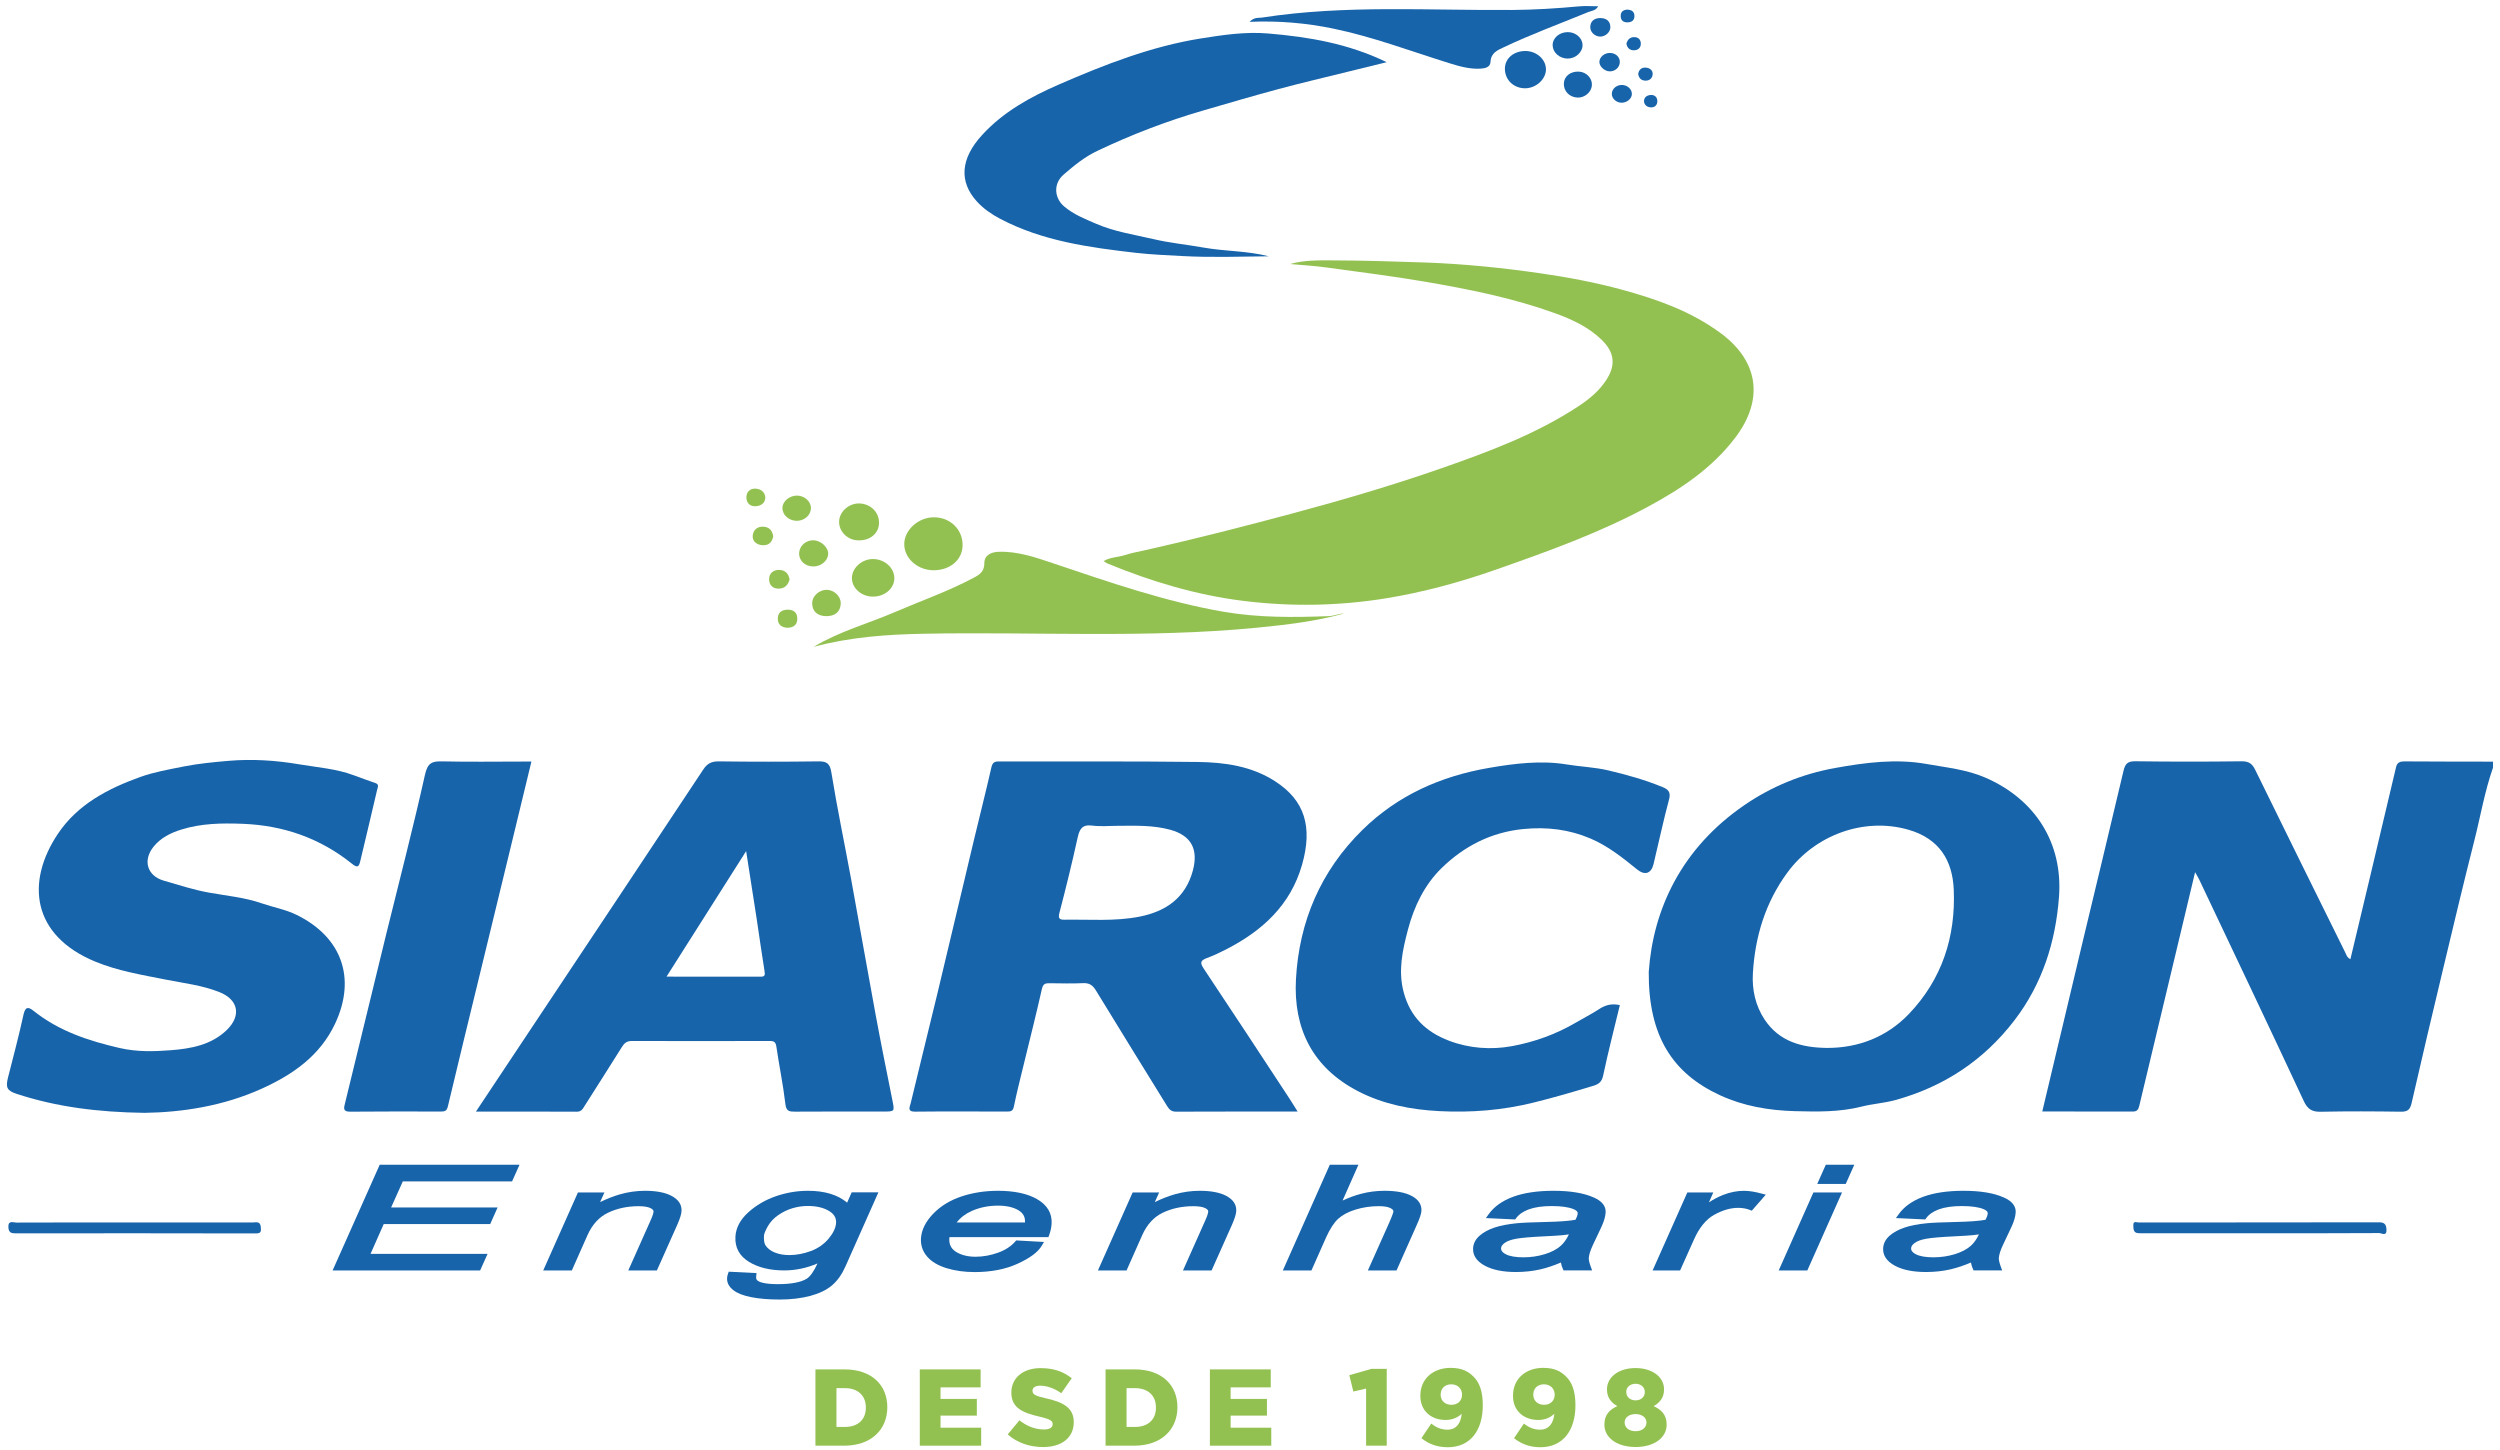 <svg xmlns="http://www.w3.org/2000/svg" width="238" height="138" viewBox="0 0 238 138" fill="none"><path d="M237.34 73.069C236.538 75.341 236.144 77.718 235.552 80.043C234.513 84.129 233.541 88.237 232.56 92.339C231.55 96.562 230.548 100.788 229.583 105.022C229.436 105.663 229.181 105.845 228.542 105.834C226.012 105.797 223.482 105.784 220.955 105.839C220.108 105.858 219.688 105.611 219.314 104.809C216.027 97.758 212.682 90.737 209.351 83.708C209.274 83.548 209.177 83.401 208.972 83.033C208.496 85.026 208.073 86.817 207.644 88.607C206.313 94.166 204.98 99.723 203.657 105.282C203.576 105.629 203.447 105.821 203.053 105.818C200.192 105.808 197.328 105.813 194.425 105.813C195.732 100.322 197.015 94.913 198.306 89.504C199.589 84.129 200.896 78.76 202.159 73.379C202.319 72.693 202.569 72.462 203.3 72.472C206.66 72.519 210.024 72.519 213.384 72.475C214.079 72.467 214.405 72.688 214.699 73.293C217.537 79.096 220.406 84.886 223.269 90.68C223.374 90.893 223.427 91.148 223.758 91.316C224.397 88.639 225.031 85.994 225.66 83.343C226.477 79.901 227.295 76.459 228.108 73.016C228.213 72.577 228.492 72.483 228.915 72.485C231.721 72.506 234.529 72.504 237.335 72.509V73.064L237.34 73.069Z" fill="#1864AB"></path><path d="M123.528 105.821C119.541 105.821 115.747 105.813 111.955 105.831C111.508 105.831 111.305 105.618 111.097 105.279C108.846 101.619 106.569 97.972 104.337 94.3C104.024 93.785 103.703 93.567 103.098 93.596C102.051 93.646 101 93.617 99.953 93.604C99.556 93.598 99.309 93.625 99.193 94.135C98.636 96.607 98.01 99.065 97.413 101.529C97.105 102.797 96.782 104.062 96.521 105.342C96.437 105.755 96.248 105.821 95.898 105.821C92.969 105.816 90.037 105.797 87.107 105.829C86.332 105.837 86.618 105.356 86.692 105.05C87.523 101.577 88.391 98.111 89.227 94.637C90.41 89.709 91.57 84.773 92.748 79.843C93.287 77.587 93.863 75.338 94.376 73.074C94.481 72.614 94.644 72.488 95.088 72.49C101.412 72.509 107.737 72.456 114.058 72.54C116.612 72.575 119.152 72.935 121.384 74.373C124.203 76.19 124.99 78.699 123.954 82.328C122.86 86.151 120.214 88.573 116.817 90.335C116.191 90.659 115.552 90.966 114.892 91.208C114.237 91.447 114.24 91.684 114.616 92.244C117.345 96.331 120.035 100.443 122.733 104.548C122.981 104.924 123.212 105.311 123.53 105.816M106.472 78.617C105.641 78.617 104.797 78.702 103.979 78.596C103.001 78.47 102.767 78.949 102.585 79.769C102.062 82.149 101.481 84.516 100.865 86.874C100.731 87.387 100.81 87.563 101.318 87.556C103.716 87.516 106.135 87.734 108.502 87.261C110.987 86.764 112.872 85.486 113.567 82.851C114.095 80.847 113.404 79.543 111.416 78.996C109.793 78.549 108.131 78.607 106.472 78.617Z" fill="#1864AB"></path><path d="M156.96 92.531C157.373 86.556 160.077 80.748 166.072 76.643C168.71 74.836 171.594 73.676 174.687 73.116C177.566 72.596 180.514 72.209 183.433 72.735C185.308 73.072 187.235 73.256 189.023 74.037C193.749 76.098 196.4 80.237 196.016 85.386C195.697 89.662 194.433 93.659 191.782 97.125C188.863 100.943 185.047 103.457 180.435 104.727C179.404 105.011 178.268 105.085 177.253 105.342C175.123 105.881 173.004 105.839 170.876 105.782C168.418 105.716 165.988 105.306 163.737 104.264C159.219 102.174 156.924 98.629 156.96 92.531ZM173.922 99.762C176.914 99.775 179.633 98.71 181.705 96.552C184.879 93.246 186.191 89.173 185.997 84.692C185.878 81.907 184.619 79.827 181.658 78.983C177.469 77.787 172.799 79.469 170.159 83.067C168.057 85.93 167.077 89.178 166.874 92.662C166.785 94.201 167.111 95.734 167.989 97.059C169.396 99.178 171.544 99.731 173.919 99.762" fill="#1864AB"></path><path d="M45.31 105.821C47.482 102.555 49.535 99.465 51.592 96.373C56.714 88.671 61.845 80.974 66.949 73.261C67.335 72.677 67.738 72.475 68.437 72.483C71.582 72.525 74.727 72.525 77.872 72.483C78.688 72.472 79.003 72.64 79.148 73.547C79.697 76.95 80.407 80.324 81.031 83.716C81.819 88.016 82.569 92.32 83.363 96.617C83.863 99.32 84.409 102.013 84.949 104.709C85.172 105.821 85.191 105.818 84.11 105.818C81.304 105.818 78.498 105.81 75.692 105.829C75.14 105.831 74.848 105.8 74.767 105.093C74.556 103.27 74.175 101.466 73.912 99.647C73.846 99.2 73.683 99.1 73.276 99.102C68.897 99.113 64.519 99.115 60.138 99.102C59.665 99.102 59.436 99.305 59.202 99.678C58.034 101.556 56.835 103.412 55.657 105.279C55.476 105.568 55.347 105.837 54.91 105.834C51.773 105.816 48.633 105.824 45.31 105.824M63.451 92.975C66.57 92.975 69.489 92.973 72.408 92.981C72.789 92.981 72.85 92.854 72.789 92.486C72.516 90.803 72.287 89.115 72.029 87.429C71.711 85.349 71.382 83.269 71.033 81.026C68.477 85.057 66.018 88.931 63.451 92.978" fill="#1864AB"></path><path d="M13.701 105.942C9.352 105.879 5.407 105.39 1.584 104.135C0.664 103.833 0.522 103.528 0.763 102.579C1.268 100.596 1.794 98.618 2.231 96.62C2.396 95.871 2.646 95.794 3.196 96.233C5.605 98.158 8.408 99.081 11.384 99.77C13.044 100.154 14.682 100.104 16.265 99.981C18.135 99.836 20.112 99.494 21.593 98.053C22.989 96.694 22.7 95.171 20.898 94.453C19.239 93.79 17.464 93.596 15.729 93.249C13.486 92.802 11.219 92.431 9.091 91.555C3.02 89.062 2.436 83.966 5.52 79.367C7.39 76.579 10.272 75.075 13.354 73.968C14.672 73.495 16.052 73.258 17.427 72.982C18.869 72.693 20.299 72.559 21.745 72.433C23.999 72.238 26.263 72.385 28.467 72.761C30.205 73.056 31.998 73.179 33.678 73.805C34.365 74.06 35.054 74.313 35.745 74.549C36.121 74.678 35.956 74.962 35.911 75.157C35.383 77.445 34.83 79.73 34.289 82.015C34.157 82.57 33.981 82.609 33.513 82.233C30.47 79.788 26.978 78.573 23.076 78.425C21.101 78.352 19.16 78.381 17.259 78.975C16.244 79.293 15.319 79.746 14.63 80.592C13.57 81.897 13.998 83.38 15.597 83.84C17.023 84.25 18.419 84.713 19.902 84.978C21.569 85.278 23.291 85.433 24.909 85.994C26.021 86.38 27.183 86.575 28.259 87.106C32.527 89.21 33.928 93.102 31.917 97.419C30.481 100.501 27.883 102.3 24.914 103.644C21.248 105.3 17.354 105.895 13.704 105.945" fill="#1864AB"></path><path d="M154.21 95.686C153.668 97.932 153.093 100.149 152.622 102.387C152.496 102.989 152.204 103.21 151.704 103.362C149.813 103.938 147.923 104.49 145.995 104.966C143.011 105.705 140.034 105.934 137.01 105.779C134.333 105.64 131.703 105.135 129.294 103.888C124.971 101.65 123.117 97.937 123.375 93.217C123.677 87.716 125.736 82.909 129.705 79.007C133.055 75.712 137.175 73.892 141.738 73.106C144.175 72.685 146.697 72.37 149.14 72.774C150.455 72.993 151.799 73.032 153.127 73.345C154.902 73.766 156.624 74.247 158.302 74.941C158.841 75.165 159.075 75.433 158.893 76.111C158.347 78.147 157.91 80.211 157.418 82.26C157.203 83.159 156.595 83.372 155.859 82.775C154.473 81.652 153.085 80.542 151.425 79.832C149.379 78.957 147.281 78.707 145.041 78.922C141.959 79.22 139.384 80.558 137.26 82.622C135.634 84.2 134.619 86.275 134.033 88.513C133.52 90.469 133.086 92.407 133.628 94.453C134.249 96.793 135.724 98.232 137.951 99.079C139.905 99.82 141.967 99.949 143.905 99.599C146.027 99.215 148.13 98.466 150.04 97.34C150.752 96.92 151.496 96.549 152.188 96.097C152.782 95.705 153.384 95.497 154.21 95.686Z" fill="#1864AB"></path><path d="M50.592 72.498C49.866 75.501 49.161 78.41 48.457 81.316C47.5 85.265 46.54 89.212 45.58 93.162C44.594 97.219 43.597 101.274 42.635 105.337C42.54 105.739 42.364 105.818 42.011 105.818C39.114 105.813 36.213 105.803 33.315 105.832C32.626 105.839 32.739 105.458 32.837 105.066C34.141 99.697 35.445 94.329 36.76 88.962C38.001 83.898 39.324 78.852 40.455 73.763C40.71 72.614 41.131 72.456 42.125 72.483C44.62 72.543 47.121 72.501 49.616 72.501H50.595L50.592 72.498Z" fill="#1864AB"></path><path d="M215.218 117.404C211.55 117.404 207.879 117.404 204.21 117.404C203.995 117.404 203.776 117.415 203.563 117.399C203.074 117.362 203.106 116.978 203.093 116.647C203.072 116.195 203.429 116.382 203.621 116.382C211.237 116.371 218.852 116.379 226.467 116.363C226.993 116.363 227.167 116.547 227.193 117.047C227.23 117.741 226.723 117.389 226.504 117.389C222.744 117.412 218.981 117.407 215.221 117.404" fill="#1864AB"></path><path d="M12.736 116.376C16.497 116.376 20.257 116.371 24.017 116.382C24.346 116.382 24.785 116.208 24.83 116.829C24.859 117.228 24.869 117.423 24.351 117.423C16.738 117.404 9.126 117.407 1.513 117.415C1.087 117.415 0.824 117.362 0.798 116.836C0.763 116.142 1.255 116.389 1.55 116.389C5.278 116.374 9.01 116.379 12.739 116.379" fill="#1864AB"></path><path d="M31.664 120.947H45.709L46.416 119.369H35.275L36.529 116.534H46.666L47.373 114.948H37.236L38.349 112.466H48.751L49.459 110.883H36.148L31.664 120.947Z" fill="#1864AB"></path><path d="M63.937 113.849C63.33 113.526 62.478 113.363 61.405 113.363C60.606 113.363 59.804 113.476 59.025 113.699C58.434 113.868 57.8 114.115 57.129 114.438L57.542 113.52H55.02L51.715 120.947H54.439L55.935 117.575C56.382 116.576 57.035 115.863 57.873 115.458C58.733 115.043 59.717 114.83 60.792 114.83C61.305 114.83 61.692 114.893 61.941 115.019C62.225 115.161 62.218 115.295 62.215 115.345C62.207 115.466 62.152 115.711 61.926 116.205L59.812 120.947H62.536L64.476 116.6C64.731 116.016 64.866 115.59 64.881 115.301C64.918 114.688 64.597 114.202 63.935 113.849" fill="#1864AB"></path><path d="M80.644 114.488C79.752 113.741 78.501 113.363 76.92 113.363C75.892 113.363 74.869 113.536 73.878 113.875C72.881 114.217 71.998 114.733 71.251 115.403C70.478 116.097 70.062 116.876 70.012 117.72C69.952 118.759 70.388 119.571 71.311 120.134C72.19 120.67 73.312 120.944 74.648 120.944C75.74 120.944 76.805 120.72 77.825 120.279C77.483 121.031 77.139 121.52 76.802 121.733C76.245 122.077 75.316 122.251 74.051 122.251C73.447 122.251 72.955 122.206 72.587 122.114C72.345 122.054 72.166 121.967 72.071 121.87C71.995 121.791 71.969 121.654 71.992 121.462L72.024 121.199L69.379 121.065L69.315 121.233C69.26 121.38 69.226 121.525 69.218 121.659C69.192 122.101 69.389 122.49 69.805 122.816C70.189 123.119 70.757 123.342 71.54 123.495C72.29 123.642 73.197 123.716 74.236 123.716C75.274 123.716 76.302 123.597 77.152 123.366C78.014 123.132 78.709 122.793 79.216 122.359C79.726 121.925 80.155 121.317 80.494 120.549L83.623 113.513H81.078L80.652 114.48L80.644 114.488ZM75.137 119.484C74.625 119.484 74.159 119.4 73.754 119.237C73.368 119.082 73.073 118.853 72.881 118.564C72.755 118.372 72.705 118.062 72.729 117.644C72.737 117.515 72.805 117.255 73.089 116.752C73.318 116.347 73.644 115.992 74.059 115.7C74.485 115.401 74.945 115.174 75.424 115.03C75.908 114.883 76.407 114.809 76.91 114.809C77.722 114.809 78.398 114.967 78.919 115.28C79.4 115.569 79.621 115.94 79.595 116.416C79.568 116.878 79.334 117.378 78.898 117.904C78.456 118.438 77.888 118.838 77.207 119.093C76.513 119.353 75.816 119.484 75.135 119.484" fill="#1864AB"></path><path d="M98.746 114.167C97.828 113.634 96.569 113.363 95.004 113.363C93.784 113.363 92.624 113.541 91.554 113.894C90.471 114.251 89.558 114.806 88.845 115.543C88.117 116.295 87.723 117.089 87.675 117.904C87.638 118.546 87.836 119.127 88.264 119.626C88.682 120.113 89.308 120.486 90.129 120.736C90.928 120.978 91.822 121.102 92.793 121.102C94.341 121.102 95.714 120.836 96.868 120.31C98.054 119.771 98.812 119.206 99.18 118.585L99.388 118.235L96.742 118.088L96.663 118.18C96.261 118.646 95.706 119.008 95.009 119.258C94.299 119.513 93.576 119.642 92.861 119.642C92.146 119.642 91.491 119.482 91.002 119.169C90.547 118.877 90.342 118.464 90.376 117.907C90.376 117.867 90.384 117.823 90.392 117.775H99.808L99.869 117.615C100.011 117.236 100.092 116.86 100.113 116.497C100.171 115.514 99.711 114.73 98.743 114.167M94.999 114.777C95.811 114.777 96.469 114.925 96.958 115.217C97.405 115.485 97.607 115.856 97.578 116.35C97.578 116.358 97.578 116.368 97.578 116.379H91.075C91.446 115.908 91.927 115.54 92.519 115.28C93.274 114.948 94.107 114.777 95.001 114.777" fill="#1864AB"></path><path d="M116.746 113.849C116.139 113.526 115.287 113.363 114.214 113.363C113.414 113.363 112.612 113.476 111.834 113.699C111.242 113.868 110.606 114.115 109.938 114.438L110.351 113.52H107.829L104.523 120.947H107.248L108.744 117.575C109.191 116.576 109.843 115.863 110.682 115.458C111.542 115.043 112.523 114.83 113.601 114.83C114.114 114.83 114.5 114.893 114.75 115.019C115.034 115.161 115.026 115.295 115.021 115.345C115.013 115.466 114.958 115.711 114.734 116.205L112.62 120.947H115.344L117.285 116.6C117.54 116.016 117.674 115.59 117.69 115.301C117.727 114.688 117.406 114.202 116.743 113.849" fill="#1864AB"></path><path d="M134.377 113.846C133.775 113.526 132.913 113.363 131.814 113.363C131.056 113.363 130.301 113.457 129.576 113.649C129.026 113.791 128.437 114.007 127.814 114.291L129.323 110.883H126.599L122.126 120.946H124.85L126.236 117.822C126.609 116.991 127.001 116.387 127.404 116.021C127.803 115.658 128.358 115.366 129.047 115.153C129.749 114.938 130.491 114.827 131.251 114.827C131.756 114.827 132.137 114.89 132.382 115.017C132.66 115.159 132.652 115.287 132.65 115.337C132.647 115.382 132.61 115.59 132.253 116.4L130.223 120.946H132.95L134.835 116.707C135.151 116.011 135.306 115.556 135.321 115.274C135.356 114.675 135.04 114.194 134.38 113.844" fill="#1864AB"></path><path d="M151.717 113.999C150.789 113.576 149.498 113.363 147.886 113.363C146.377 113.363 145.093 113.552 144.07 113.925C143.029 114.307 142.238 114.867 141.72 115.593L141.457 115.961L144.247 116.092L144.326 115.982C144.583 115.619 144.991 115.335 145.538 115.132C146.103 114.925 146.839 114.817 147.723 114.817C148.657 114.817 149.364 114.919 149.827 115.122C150.211 115.288 150.2 115.461 150.195 115.527C150.187 115.635 150.145 115.824 149.982 116.124C149.388 116.234 148.444 116.305 147.171 116.332C145.772 116.363 144.851 116.403 144.352 116.458C143.552 116.537 142.861 116.671 142.298 116.857C141.72 117.047 141.241 117.304 140.873 117.623C140.478 117.965 140.265 118.369 140.239 118.824C140.2 119.513 140.578 120.079 141.37 120.502C142.106 120.897 143.095 121.096 144.315 121.096C145.128 121.096 145.906 121.012 146.629 120.847C147.258 120.702 147.92 120.481 148.599 120.192C148.638 120.423 148.701 120.626 148.783 120.799L148.849 120.941H151.57L151.447 120.607C151.273 120.142 151.244 119.895 151.252 119.768C151.27 119.458 151.402 119.037 151.644 118.522L152.456 116.8C152.698 116.284 152.832 115.821 152.856 115.422C152.89 114.822 152.509 114.344 151.72 113.994M149.359 117.512C149.146 117.959 148.893 118.32 148.601 118.585C148.223 118.93 147.705 119.2 147.063 119.398C146.411 119.598 145.725 119.697 145.028 119.697C144.291 119.697 143.729 119.6 143.355 119.406C142.882 119.161 142.898 118.906 142.903 118.824C142.913 118.651 143.024 118.49 143.242 118.33C143.487 118.149 143.86 118.014 144.347 117.928C144.865 117.836 145.764 117.759 147.021 117.699C147.86 117.659 148.441 117.623 148.796 117.586C148.988 117.567 149.177 117.544 149.359 117.515" fill="#1864AB"></path><path d="M166.067 113.363C165.378 113.363 164.689 113.499 164.016 113.765C163.585 113.936 163.141 114.17 162.691 114.462L163.106 113.52H160.635L157.329 120.947H159.946L161.26 118.017C161.763 116.876 162.415 116.079 163.193 115.648C163.985 115.209 164.747 114.988 165.468 114.988C165.883 114.988 166.267 115.056 166.606 115.193L166.769 115.259L168.103 113.733L167.721 113.631C167.077 113.457 166.52 113.368 166.067 113.368" fill="#1864AB"></path><path d="M172.999 112.713H175.713L176.531 110.883H173.817L172.999 112.713Z" fill="#1864AB"></path><path d="M169.333 120.947H172.057L175.363 113.521H172.636L169.333 120.947Z" fill="#1864AB"></path><path d="M190.754 113.999C189.826 113.576 188.535 113.363 186.923 113.363C185.413 113.363 184.13 113.552 183.107 113.925C182.066 114.307 181.274 114.867 180.756 115.593L180.493 115.961L183.283 116.092L183.362 115.982C183.62 115.619 184.027 115.335 184.574 115.132C185.14 114.925 185.873 114.817 186.76 114.817C187.693 114.817 188.4 114.919 188.863 115.122C189.247 115.288 189.237 115.461 189.231 115.527C189.223 115.635 189.181 115.824 189.018 116.124C188.424 116.234 187.48 116.305 186.207 116.332C184.808 116.363 183.888 116.403 183.388 116.458C182.589 116.537 181.897 116.671 181.335 116.857C180.756 117.047 180.277 117.304 179.909 117.623C179.515 117.965 179.302 118.369 179.276 118.824C179.234 119.513 179.615 120.079 180.406 120.502C181.14 120.897 182.131 121.096 183.352 121.096C184.164 121.096 184.942 121.012 185.666 120.847C186.294 120.702 186.957 120.481 187.635 120.192C187.675 120.423 187.738 120.626 187.819 120.799L187.885 120.941H190.607L190.483 120.607C190.31 120.142 190.281 119.895 190.288 119.768C190.307 119.458 190.438 119.037 190.68 118.522L191.493 116.8C191.735 116.284 191.869 115.821 191.893 115.422C191.927 114.822 191.543 114.344 190.757 113.994M188.395 117.512C188.182 117.959 187.93 118.32 187.638 118.585C187.259 118.93 186.741 119.2 186.099 119.398C185.447 119.598 184.761 119.697 184.064 119.697C183.328 119.697 182.765 119.6 182.392 119.406C181.918 119.161 181.934 118.906 181.939 118.824C181.95 118.651 182.06 118.49 182.279 118.33C182.523 118.149 182.894 118.014 183.383 117.928C183.901 117.836 184.8 117.759 186.057 117.699C186.896 117.659 187.477 117.623 187.832 117.586C188.024 117.567 188.214 117.544 188.395 117.515" fill="#1864AB"></path><path d="M74.958 59.768C74.461 59.721 74.049 59.534 74.046 58.9C74.046 58.264 74.472 58.043 75.003 58.041C75.505 58.041 75.892 58.272 75.902 58.853C75.916 59.455 75.597 59.747 74.958 59.766" fill="#93C151"></path><path d="M122.818 25.134C124.12 24.765 125.453 24.781 126.765 24.786C129.75 24.797 132.734 24.886 135.716 24.991C139.377 25.123 143.016 25.494 146.645 26.017C149.259 26.396 151.849 26.882 154.395 27.574C157.747 28.486 161.003 29.636 163.832 31.734C167.427 34.398 167.937 38.04 165.21 41.648C162.999 44.572 160.022 46.552 156.851 48.258C152.228 50.749 147.303 52.513 142.362 54.246C138.938 55.445 135.453 56.395 131.877 56.971C127.383 57.694 122.876 57.765 118.348 57.202C113.867 56.644 109.602 55.358 105.447 53.654C105.336 53.61 105.242 53.528 105.058 53.415C105.723 53.031 106.433 53.055 107.072 52.847C107.711 52.639 108.381 52.521 109.042 52.374C113.77 51.306 118.466 50.11 123.149 48.85C127.888 47.577 132.598 46.194 137.231 44.577C141.746 42.999 146.232 41.332 150.261 38.679C151.281 38.006 152.228 37.233 152.906 36.194C153.853 34.745 153.708 33.533 152.451 32.323C151.187 31.105 149.625 30.395 148.007 29.809C143.981 28.355 139.803 27.526 135.593 26.806C132.503 26.275 129.392 25.901 126.289 25.465C125.14 25.302 123.975 25.244 122.818 25.136" fill="#93C151"></path><path d="M132.021 5.919C130.719 6.237 129.541 6.524 128.366 6.816C126.152 7.365 123.93 7.883 121.726 8.475C119.333 9.117 116.956 9.821 114.576 10.51C111.094 11.518 107.726 12.811 104.449 14.371C103.24 14.947 102.251 15.762 101.262 16.616C100.224 17.516 100.397 18.875 101.299 19.646C102.206 20.421 103.287 20.84 104.357 21.305C106.106 22.062 107.976 22.336 109.809 22.764C111.381 23.133 112.985 23.285 114.566 23.567C116.632 23.935 118.741 23.872 120.782 24.4C118.039 24.429 115.297 24.526 112.554 24.376C111.079 24.295 109.598 24.237 108.131 24.069C103.687 23.556 99.256 22.956 95.214 20.829C94.391 20.395 93.626 19.869 93 19.183C91.27 17.282 91.448 15.091 93.489 12.861C95.524 10.634 98.117 9.214 100.826 8.036C105.183 6.14 109.614 4.412 114.337 3.658C116.446 3.321 118.581 3.005 120.729 3.187C124.574 3.513 128.353 4.141 132.016 5.922" fill="#1864AB"></path><path d="M127.948 58.406C125.274 59.15 122.458 59.484 119.631 59.76C109.11 60.781 98.557 60.131 88.022 60.331C84.528 60.397 81.046 60.623 77.462 61.575C79.989 60.071 82.653 59.366 85.156 58.285C87.686 57.194 90.297 56.287 92.735 54.982C93.305 54.677 93.708 54.388 93.708 53.612C93.708 52.858 94.347 52.555 95.062 52.532C96.884 52.468 98.578 53.06 100.263 53.628C105.586 55.416 110.892 57.265 116.446 58.233C119.77 58.811 123.133 58.785 126.494 58.656C127.023 58.635 127.548 58.39 127.948 58.409" fill="#93C151"></path><path d="M118.96 2.079C119.415 1.611 119.804 1.724 120.151 1.672C128.064 0.446 136.029 1.009 143.976 0.949C146.103 0.933 148.222 0.801 150.339 0.604C150.913 0.552 151.494 0.596 152.146 0.596C151.925 1.02 151.515 1.022 151.21 1.146C148.522 2.25 145.79 3.25 143.16 4.499C142.556 4.785 141.94 5.027 141.898 5.885C141.872 6.4 141.399 6.51 140.931 6.537C139.897 6.592 138.932 6.313 137.962 6.011C134.288 4.867 130.685 3.499 126.901 2.718C124.332 2.19 121.745 1.961 118.96 2.079Z" fill="#1864AB"></path><path d="M91.638 51.916C91.623 53.31 90.429 54.314 88.822 54.288C87.307 54.262 86.055 53.107 86.085 51.758C86.113 50.441 87.423 49.263 88.874 49.247C90.45 49.229 91.657 50.394 91.638 51.916Z" fill="#93C151"></path><path d="M83.097 56.8C82.019 56.797 81.109 56 81.102 55.048C81.094 54.065 82.059 53.2 83.145 53.221C84.22 53.239 85.117 54.044 85.141 55.009C85.167 55.995 84.244 56.805 83.097 56.8Z" fill="#93C151"></path><path d="M83.681 49.836C83.641 50.828 82.776 51.504 81.627 51.44C80.62 51.385 79.826 50.538 79.886 49.587C79.947 48.65 80.88 47.872 81.866 47.93C82.944 47.995 83.72 48.811 83.681 49.836Z" fill="#93C151"></path><path d="M78.64 58.659C77.788 58.645 77.296 58.167 77.32 57.375C77.339 56.742 77.983 56.16 78.672 56.15C79.4 56.142 80.058 56.763 80.039 57.446C80.018 58.227 79.505 58.672 78.64 58.659Z" fill="#93C151"></path><path d="M77.47 51.438C78.185 51.464 78.89 52.148 78.842 52.768C78.795 53.41 78.14 53.941 77.414 53.928C76.612 53.915 76.034 53.349 76.079 52.624C76.123 51.937 76.741 51.409 77.467 51.435" fill="#93C151"></path><path d="M75.895 47.18C76.62 47.193 77.233 47.772 77.201 48.416C77.17 49.079 76.539 49.607 75.808 49.581C75.064 49.555 74.469 48.992 74.488 48.335C74.506 47.712 75.169 47.167 75.897 47.18" fill="#93C151"></path><path d="M73.612 51.046C73.512 51.645 73.152 51.94 72.594 51.906C72.053 51.872 71.608 51.54 71.658 50.985C71.703 50.486 72.063 50.107 72.673 50.141C73.27 50.175 73.522 50.531 73.612 51.046Z" fill="#93C151"></path><path d="M75.171 55.161C75.019 55.708 74.698 56.031 74.135 56.039C73.533 56.047 73.21 55.666 73.22 55.122C73.231 54.556 73.635 54.241 74.198 54.256C74.761 54.272 75.074 54.617 75.168 55.161" fill="#93C151"></path><path d="M72.862 47.383C72.82 47.953 72.394 48.169 71.926 48.193C71.4 48.219 71.053 47.885 71.056 47.343C71.058 46.791 71.45 46.483 71.95 46.52C72.407 46.554 72.828 46.804 72.862 47.385" fill="#93C151"></path><path d="M143.266 6.544C143.266 5.564 144.102 4.848 145.233 4.856C146.3 4.864 147.186 5.671 147.176 6.618C147.165 7.544 146.25 8.383 145.227 8.404C144.12 8.427 143.263 7.615 143.266 6.542" fill="#1864AB"></path><path d="M149.243 3.058C150.003 3.052 150.647 3.61 150.657 4.278C150.671 4.969 149.995 5.585 149.23 5.577C148.472 5.569 147.836 5.011 147.812 4.33C147.788 3.636 148.433 3.063 149.24 3.058" fill="#1864AB"></path><path d="M148.878 7.959C148.899 7.26 149.503 6.781 150.313 6.818C151.023 6.852 151.589 7.444 151.549 8.112C151.512 8.769 150.86 9.327 150.166 9.29C149.406 9.25 148.857 8.68 148.878 7.959Z" fill="#1864AB"></path><path d="M152.37 1.719C152.969 1.725 153.317 2.056 153.306 2.614C153.296 3.061 152.849 3.473 152.362 3.484C151.849 3.494 151.384 3.061 151.392 2.579C151.402 2.03 151.76 1.714 152.37 1.717" fill="#1864AB"></path><path d="M153.238 6.794C152.735 6.781 152.233 6.302 152.262 5.866C152.291 5.413 152.748 5.035 153.259 5.04C153.824 5.045 154.234 5.437 154.205 5.947C154.179 6.431 153.745 6.807 153.235 6.794" fill="#1864AB"></path><path d="M154.373 9.779C153.863 9.774 153.429 9.371 153.445 8.916C153.463 8.448 153.902 8.075 154.418 8.088C154.941 8.101 155.364 8.493 155.354 8.959C155.346 9.398 154.881 9.784 154.37 9.779" fill="#1864AB"></path><path d="M155.956 7.047C156.022 6.623 156.274 6.416 156.669 6.437C157.05 6.458 157.366 6.687 157.334 7.078C157.305 7.431 157.055 7.699 156.624 7.678C156.203 7.657 156.024 7.41 155.956 7.047Z" fill="#1864AB"></path><path d="M154.834 4.159C154.939 3.773 155.163 3.544 155.557 3.533C155.981 3.525 156.209 3.788 156.207 4.172C156.201 4.572 155.92 4.796 155.523 4.788C155.126 4.78 154.905 4.541 154.834 4.157" fill="#1864AB"></path><path d="M156.506 9.619C156.532 9.216 156.829 9.061 157.161 9.043C157.531 9.022 157.776 9.253 157.779 9.637C157.779 10.026 157.505 10.244 157.155 10.223C156.832 10.202 156.535 10.029 156.506 9.621" fill="#1864AB"></path><path d="M154.952 0.914C155.301 0.943 155.593 1.075 155.598 1.519C155.604 1.966 155.304 2.124 154.931 2.129C154.578 2.135 154.305 1.972 154.292 1.561C154.278 1.138 154.502 0.93 154.952 0.912" fill="#1864AB"></path><path d="M77.632 130.366H80.409C82.981 130.366 84.472 131.86 84.472 133.956V133.977C84.472 136.073 82.96 137.629 80.367 137.629H77.63V130.366H77.632ZM80.444 135.844C81.637 135.844 82.429 135.181 82.429 134.008V133.987C82.429 132.825 81.637 132.152 80.444 132.152H79.631V135.846H80.444V135.844Z" fill="#93C151"></path><path d="M87.564 130.366H93.355V132.078H89.539V133.177H92.995V134.766H89.539V135.917H93.407V137.629H87.564V130.366Z" fill="#93C151"></path><path d="M95.94 136.551L97.052 135.212C97.763 135.783 98.554 136.085 99.388 136.085C99.924 136.085 100.211 135.899 100.211 135.588V135.567C100.211 135.265 99.974 135.102 98.996 134.873C97.463 134.521 96.279 134.084 96.279 132.591V132.57C96.279 131.221 97.339 130.245 99.067 130.245C100.29 130.245 101.247 130.576 102.03 131.21L101.031 132.633C100.374 132.165 99.653 131.917 99.014 131.917C98.53 131.917 98.294 132.125 98.294 132.386V132.407C98.294 132.738 98.541 132.885 99.537 133.111C101.194 133.474 102.222 134.013 102.222 135.373V135.394C102.222 136.877 101.06 137.76 99.311 137.76C98.036 137.76 96.821 137.356 95.938 136.556" fill="#93C151"></path><path d="M105.252 130.366H108.029C110.6 130.366 112.091 131.86 112.091 133.955V133.976C112.091 136.072 110.579 137.629 107.986 137.629H105.249V130.366H105.252ZM108.06 135.843C109.254 135.843 110.045 135.181 110.045 134.008V133.987C110.045 132.825 109.254 132.151 108.06 132.151H107.248V135.846H108.06V135.843Z" fill="#93C151"></path><path d="M115.182 130.366H120.975V132.078H117.156V133.177H120.614V134.766H117.156V135.917H121.025V137.629H115.182V130.366Z" fill="#93C151"></path><path d="M130.052 132.191L128.837 132.472L128.456 130.916L130.565 130.313H132.017V137.629H130.052V132.191Z" fill="#93C151"></path><path d="M135.319 136.914L136.256 135.523C136.75 135.917 137.223 136.104 137.799 136.104C138.622 136.104 139.064 135.523 139.156 134.589C138.785 134.942 138.272 135.181 137.633 135.181C136.234 135.181 135.217 134.311 135.217 132.888V132.867C135.217 131.258 136.442 130.222 138.086 130.222C139.135 130.222 139.753 130.521 140.297 131.074C140.821 131.592 141.162 132.423 141.162 133.761V133.782C141.162 136.159 139.99 137.777 137.828 137.777C136.758 137.777 135.977 137.435 135.317 136.917M139.188 132.793V132.772C139.188 132.212 138.785 131.786 138.159 131.786C137.534 131.786 137.15 132.202 137.15 132.762V132.783C137.15 133.333 137.552 133.737 138.178 133.737C138.804 133.737 139.185 133.322 139.185 132.793" fill="#93C151"></path><path d="M144.139 136.914L145.075 135.523C145.569 135.917 146.043 136.104 146.618 136.104C147.442 136.104 147.883 135.523 147.975 134.589C147.605 134.941 147.092 135.181 146.453 135.181C145.054 135.181 144.036 134.31 144.036 132.888V132.867C144.036 131.257 145.262 130.221 146.905 130.221C147.954 130.221 148.572 130.521 149.117 131.073C149.64 131.591 149.982 132.422 149.982 133.761V133.782C149.982 136.159 148.809 137.776 146.647 137.776C145.577 137.776 144.796 137.434 144.136 136.916M148.007 132.793V132.772C148.007 132.212 147.605 131.786 146.979 131.786C146.353 131.786 145.969 132.201 145.969 132.762V132.783C145.969 133.332 146.371 133.737 146.997 133.737C147.623 133.737 148.004 133.322 148.004 132.793" fill="#93C151"></path><path d="M152.74 135.628V135.607C152.74 134.723 153.203 134.195 153.973 133.863C153.418 133.553 152.984 133.074 152.984 132.286V132.265C152.984 131.102 154.086 130.24 155.701 130.24C157.315 130.24 158.417 131.1 158.417 132.265V132.286C158.417 133.074 157.986 133.55 157.429 133.863C158.16 134.205 158.665 134.694 158.665 135.596V135.617C158.665 136.914 157.429 137.755 155.701 137.755C153.973 137.755 152.737 136.893 152.737 135.628M156.742 135.431V135.41C156.742 134.942 156.311 134.621 155.704 134.621C155.096 134.621 154.665 134.942 154.665 135.41V135.431C154.665 135.867 155.036 136.251 155.704 136.251C156.371 136.251 156.742 135.867 156.742 135.431ZM156.587 132.525V132.504C156.587 132.099 156.248 131.736 155.704 131.736C155.159 131.736 154.82 132.088 154.82 132.493V132.514C154.82 132.972 155.17 133.314 155.704 133.314C156.237 133.314 156.587 132.982 156.587 132.525Z" fill="#93C151"></path></svg>